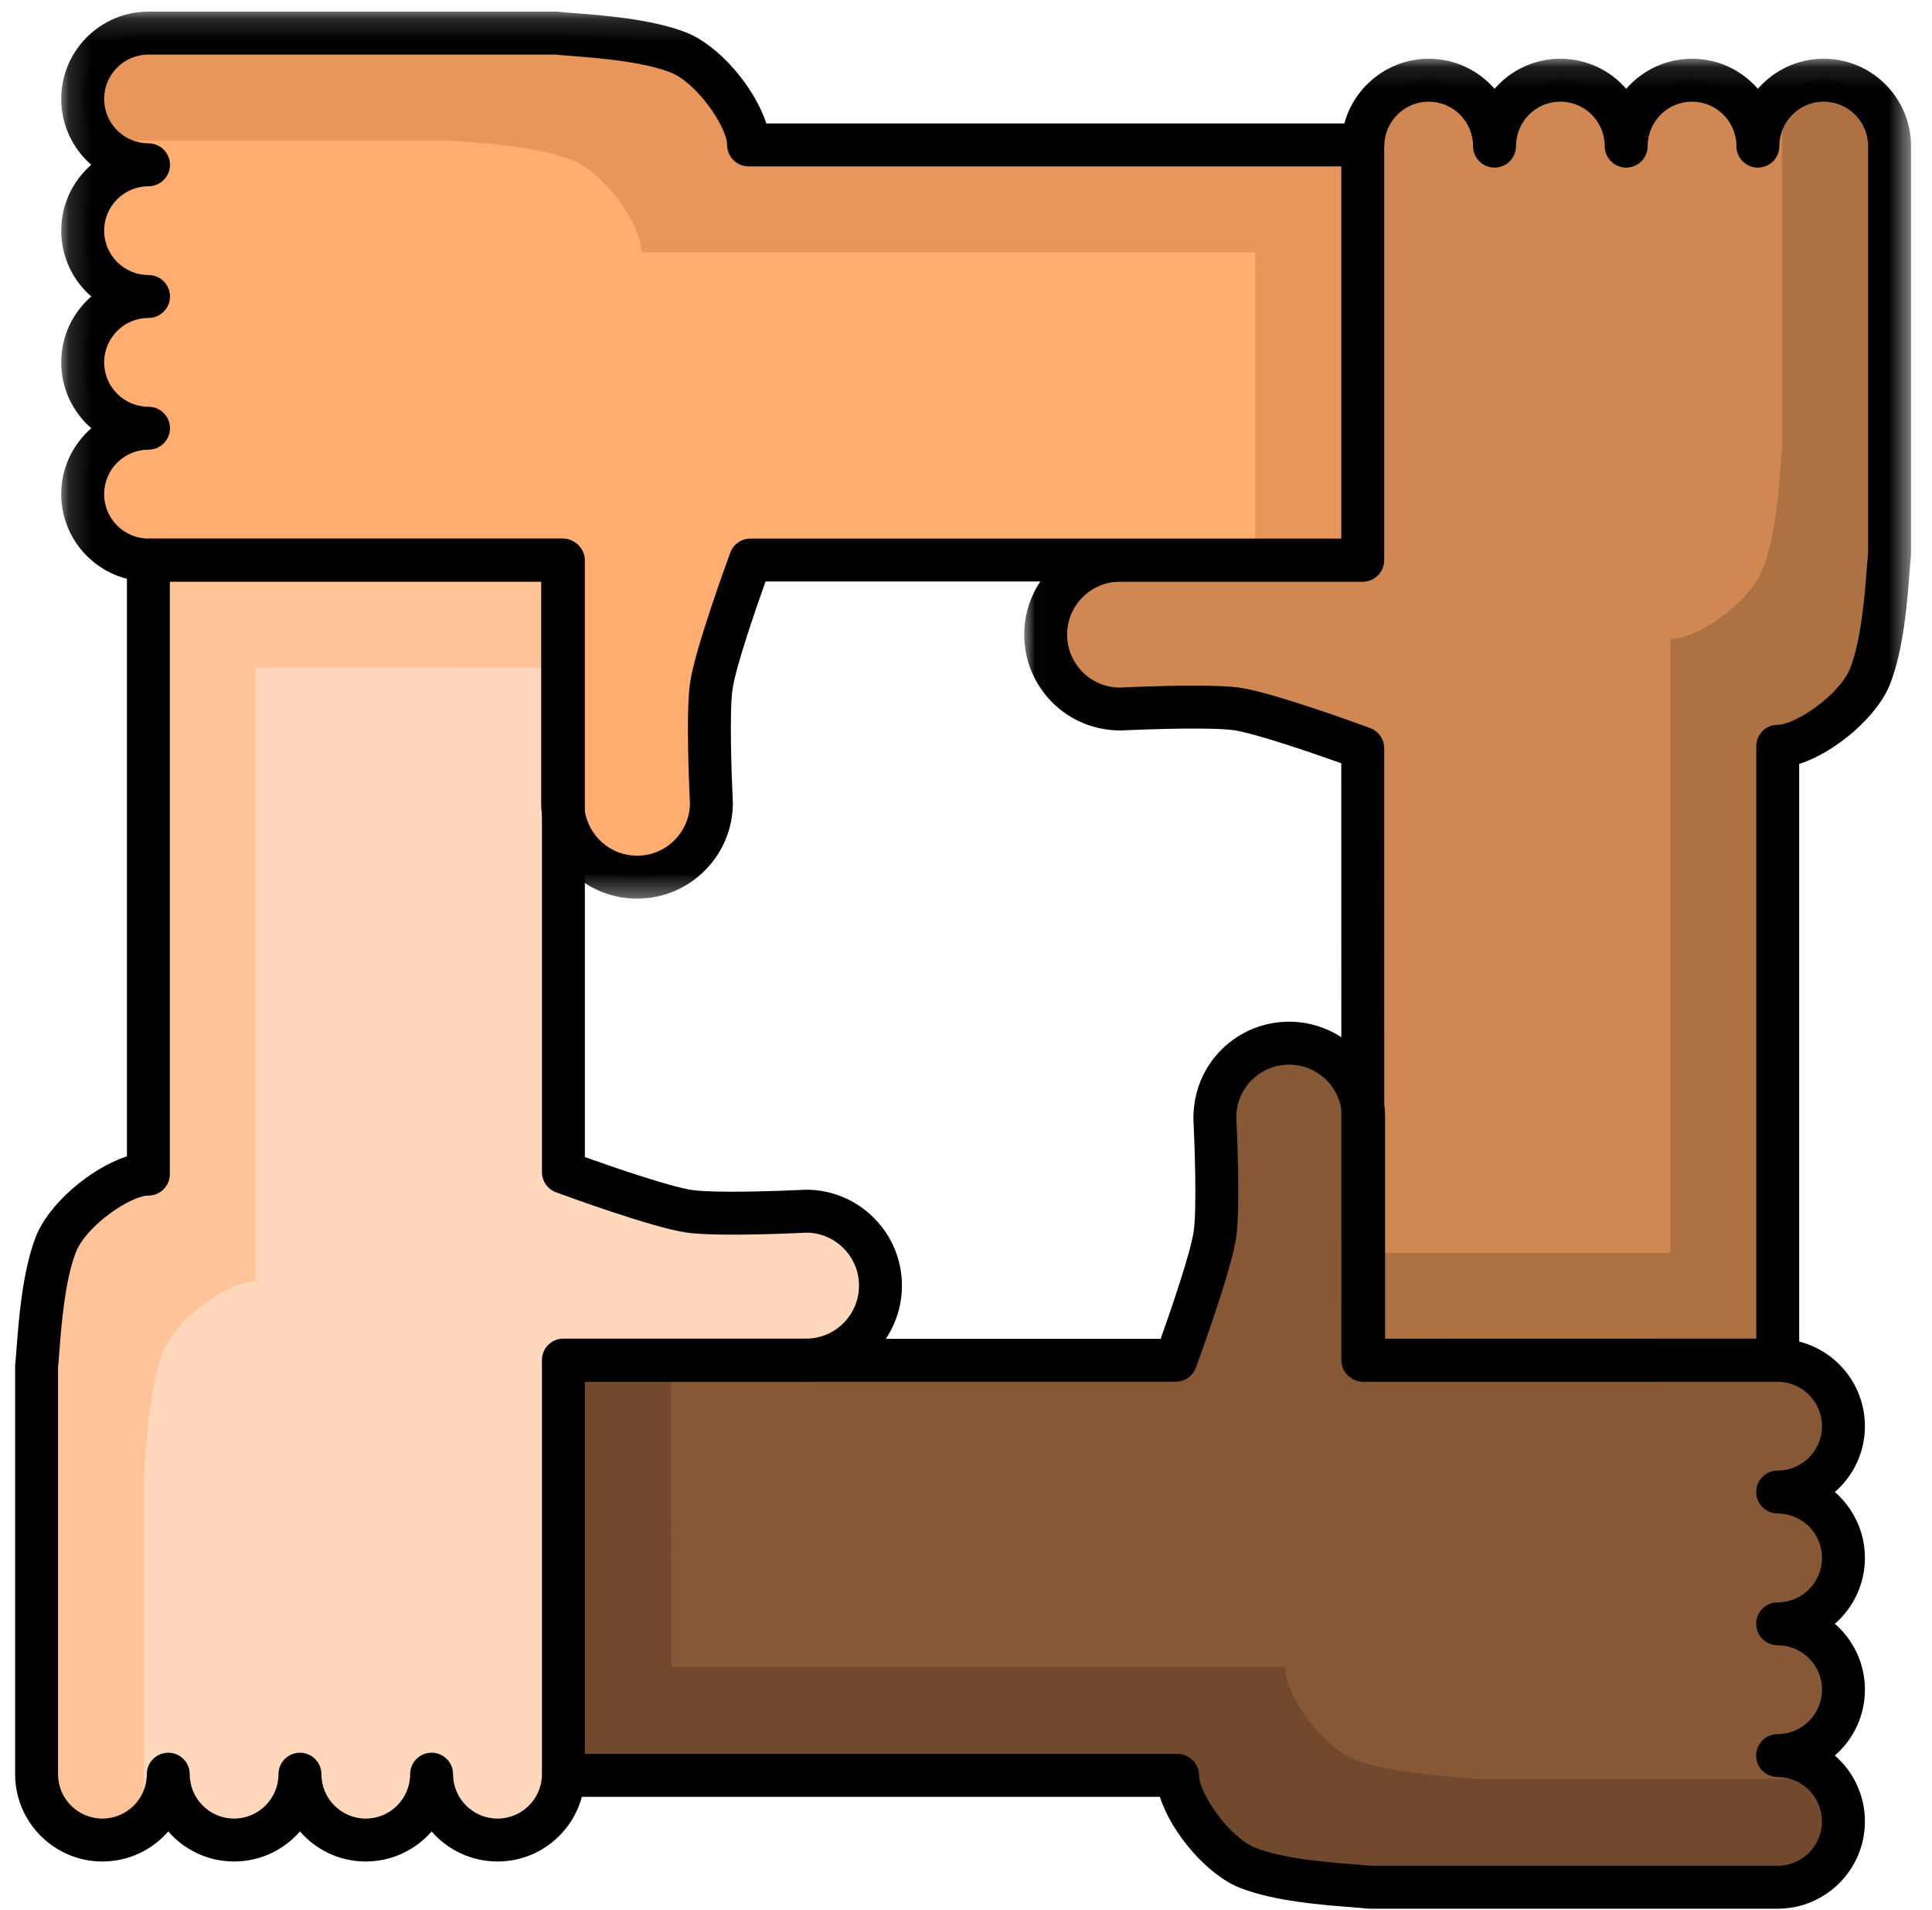<?xml version="1.0" encoding="UTF-8"?>
<svg width="86px" height="85px" viewBox="0 0 86 85" version="1.1" xmlns="http://www.w3.org/2000/svg" xmlns:xlink="http://www.w3.org/1999/xlink">
    <!-- Generator: sketchtool 61.2 (101010) - https://sketch.com -->
    <title>8BDB8890-2A9D-4C8A-9144-C4451A0EB568</title>
    <desc>Created with sketchtool.</desc>
    <defs>
        <polygon id="path-1" points="0.012 0.116 39.487 0.116 39.487 58.991 0.012 58.991"></polygon>
        <polygon id="path-3" points="0.151 0.158 59.022 0.158 59.022 39.633 0.151 39.633"></polygon>
    </defs>
    <g id="Page-1" stroke="none" stroke-width="1" fill="none" fill-rule="evenodd">
        <g id="Estático_talento_rollover" transform="translate(-765, -1558)">
            <g id="estático-nuevo" transform="translate(532, 1462)">
                <g id="iconos" transform="translate(0, 62)">
                    <g id="diversidad" transform="translate(190.333, 0)">
                        <g id="content" transform="translate(14, 33.5)">
                            <g id="icono_diversidad" transform="translate(29.34, 0.78)">
                                <g>
                                    <path d="M24.425,60.249 L24.406,60.249 L24.406,69.65 L24.406,76.287 L24.406,78.678 C24.406,80.298 23.09,81.609 21.476,81.609 C19.855,81.609 18.54,80.298 18.54,78.678 C18.54,80.298 17.229,81.609 15.609,81.609 C13.989,81.609 12.679,80.298 12.679,78.678 C12.679,80.298 11.367,81.609 9.747,81.609 C8.127,81.609 6.817,80.298 6.817,78.678 C6.817,80.298 5.501,81.609 3.886,81.609 C2.266,81.609 0.955,80.298 0.955,78.678 L0.955,69.65 L0.955,60.519 C1.048,59.743 1.127,56.882 1.809,55.115 C2.389,53.607 4.701,51.973 5.932,51.973 L5.932,24.649 L24.371,24.649 L24.371,35.449 C24.371,35.606 24.381,35.758 24.406,35.905 L24.406,51.885 C24.406,51.885 28.534,53.406 29.983,53.622 C31.274,53.823 35.211,53.622 35.211,53.622 C36.124,53.622 36.949,53.996 37.548,54.594 C38.146,55.193 38.52,56.023 38.52,56.936 C38.52,58.767 37.037,60.249 35.211,60.249 L24.425,60.249 Z" id="Fill-1" fill="#FFD7BA"></path>
                                    <path d="M59.987,15.253 L59.987,24.654 L49.183,24.654 L49.183,24.643 L32.732,24.643 C32.732,24.643 31.21,28.777 30.994,30.221 C30.793,31.512 30.994,35.449 30.994,35.449 C30.994,36.362 30.621,37.191 30.022,37.79 C29.423,38.389 28.593,38.757 27.68,38.757 C26.006,38.757 24.627,37.515 24.406,35.905 L24.406,24.648 L24.372,24.648 L24.372,24.643 L14.966,24.643 L8.328,24.643 L5.938,24.643 C4.318,24.643 3.007,23.333 3.007,21.712 C3.007,20.093 4.318,18.777 5.938,18.777 C4.318,18.777 3.007,17.467 3.007,15.846 C3.007,14.232 4.318,12.916 5.938,12.916 C4.318,12.916 3.007,11.605 3.007,9.985 C3.007,8.365 4.318,7.054 5.938,7.054 C4.318,7.054 3.007,5.743 3.007,4.123 C3.007,2.504 4.318,1.193 5.938,1.193 L14.966,1.193 L24.097,1.193 C24.872,1.291 27.739,1.364 29.506,2.047 C31.009,2.626 32.648,4.938 32.648,6.17 L59.968,6.17 L59.992,6.17 C59.987,6.19 59.987,6.205 59.987,6.225 L59.987,8.611 L59.987,15.253 Z" id="Fill-3" fill="#FFAD71"></path>
                                    <path d="M83.438,15.253 L83.438,24.383 C83.345,25.159 83.266,28.021 82.583,29.788 C82.004,31.296 79.697,32.93 78.46,32.93 L78.46,60.25 L60.027,60.255 L60.027,49.454 C60.027,49.302 60.017,49.15 59.992,49.003 L59.987,33.018 C59.987,33.018 55.859,31.497 54.41,31.276 C53.119,31.08 49.183,31.276 49.183,31.276 C48.269,31.276 47.445,30.902 46.846,30.309 C46.247,29.705 45.873,28.875 45.873,27.962 C45.873,26.136 47.356,24.654 49.183,24.654 L59.987,24.654 L59.987,15.253 L59.987,8.611 L59.987,6.225 C59.987,6.205 59.987,6.19 59.992,6.17 C60.017,4.575 61.323,3.289 62.923,3.289 C64.538,3.289 65.854,4.604 65.854,6.225 C65.854,4.604 67.165,3.289 68.785,3.289 C70.405,3.289 71.715,4.604 71.715,6.225 C71.715,4.604 73.026,3.289 74.646,3.289 C76.266,3.289 77.577,4.604 77.577,6.225 C77.577,4.604 78.892,3.289 80.508,3.289 C82.127,3.289 83.438,4.604 83.438,6.225 L83.438,15.253 Z" id="Fill-5" fill="#D18752"></path>
                                    <path d="M83.438,6.225 L83.438,15.253 L83.438,24.383 C83.345,25.159 83.266,28.021 82.583,29.788 C82.004,31.296 79.697,32.93 78.46,32.93 L78.46,60.249 L60.027,60.255 L60.027,55.477 L73.684,55.474 L73.684,28.154 C74.921,28.154 77.228,26.52 77.808,25.012 C78.491,23.245 78.569,20.383 78.662,19.607 L78.662,10.477 L78.662,3.947 C79.166,3.536 79.809,3.289 80.508,3.289 C82.127,3.289 83.438,4.604 83.438,6.225" id="Fill-7" fill="#AE7144"></path>
                                    <path d="M5.952,1.193 L14.981,1.193 L24.111,1.193 C24.887,1.286 27.749,1.364 29.516,2.047 C31.024,2.626 32.658,4.934 32.658,6.17 L59.977,6.17 L59.982,24.604 L55.205,24.604 L55.201,10.946 L27.882,10.946 C27.882,9.709 26.248,7.402 24.74,6.823 C22.973,6.14 20.111,6.061 19.335,5.969 L10.205,5.969 L3.674,5.969 C3.264,5.464 3.017,4.822 3.017,4.123 C3.017,2.503 4.332,1.193 5.952,1.193" id="Fill-9" fill="#E8965B"></path>
                                    <path d="M0.955,78.676 L0.955,69.648 L0.955,60.516 C1.048,59.741 1.127,56.879 1.81,55.112 C2.389,53.605 4.696,51.97 5.933,51.97 L5.933,24.651 L24.366,24.646 L24.366,29.423 L10.709,29.427 L10.709,56.746 C9.472,56.746 7.165,58.38 6.586,59.888 C5.903,61.655 5.824,64.517 5.731,65.292 L5.731,74.424 L5.731,80.954 C5.227,81.364 4.585,81.612 3.885,81.612 C2.266,81.612 0.955,80.295 0.955,78.676" id="Fill-11" fill="#FFC398"></path>
                                    <path d="M78.455,60.259 C80.075,60.259 81.386,61.57 81.386,63.19 C81.386,64.81 80.075,66.121 78.455,66.121 C80.075,66.121 81.386,67.436 81.386,69.052 C81.386,70.671 80.075,71.987 78.455,71.987 C80.075,71.987 81.386,73.298 81.386,74.913 C81.386,76.533 80.075,77.849 78.455,77.849 C80.075,77.849 81.386,79.159 81.386,80.78 C81.386,82.4 80.075,83.71 78.455,83.71 L69.427,83.71 L60.297,83.71 C59.521,83.612 56.659,83.538 54.892,82.856 C53.384,82.277 51.745,79.964 51.745,78.732 L24.425,78.732 L24.425,60.259 L51.662,60.259 C51.662,60.259 53.184,56.126 53.404,54.683 C53.601,53.386 53.404,49.454 53.404,49.454 C53.404,48.536 53.772,47.712 54.371,47.112 C54.97,46.514 55.8,46.146 56.713,46.146 C58.392,46.146 59.776,47.388 59.992,49.003 L59.992,60.254 L60.027,60.254 L60.027,60.259 L69.427,60.259 L76.065,60.259 L78.455,60.259 Z" id="Fill-13" fill="#875835"></path>
                                    <path d="M78.453,83.665 L69.425,83.665 L60.294,83.665 C59.518,83.572 56.656,83.493 54.889,82.81 C53.382,82.231 51.748,79.924 51.748,78.687 L24.428,78.687 L24.423,60.255 L29.2,60.255 L29.204,73.911 L56.523,73.911 C56.523,75.148 58.158,77.455 59.665,78.035 C61.431,78.717 64.294,78.797 65.07,78.889 L74.201,78.889 L80.731,78.889 C81.141,79.393 81.388,80.035 81.388,80.734 C81.388,82.354 80.072,83.665 78.453,83.665" id="Fill-15" fill="#71492C"></path>
                                    <path d="M19.495,78.678 C19.495,79.768 20.383,80.654 21.476,80.654 C22.565,80.654 23.451,79.768 23.451,78.678 L23.451,60.249 C23.451,59.722 23.878,59.294 24.406,59.294 L35.211,59.294 C36.509,59.294 37.564,58.236 37.564,56.936 C37.564,56.308 37.319,55.716 36.873,55.27 C36.431,54.829 35.85,54.583 35.233,54.578 C34.998,54.59 33.381,54.667 31.912,54.667 C30.95,54.667 30.271,54.634 29.836,54.566 C28.34,54.343 24.508,52.94 24.076,52.781 C23.7,52.642 23.451,52.285 23.451,51.885 L23.451,25.604 L6.888,25.604 L6.888,51.973 C6.888,52.5 6.46,52.928 5.932,52.928 C5.147,52.928 3.158,54.268 2.701,55.458 C2.205,56.739 2.051,58.794 1.967,59.897 C1.946,60.178 1.928,60.409 1.91,60.573 L1.91,78.678 C1.91,79.768 2.797,80.654 3.886,80.654 C4.975,80.654 5.862,79.768 5.862,78.678 C5.862,78.15 6.289,77.723 6.817,77.723 C7.344,77.723 7.772,78.15 7.772,78.678 C7.772,79.768 8.658,80.654 9.747,80.654 C10.837,80.654 11.723,79.768 11.723,78.678 C11.723,78.15 12.151,77.723 12.679,77.723 C13.206,77.723 13.634,78.15 13.634,78.678 C13.634,79.768 14.52,80.654 15.609,80.654 C16.698,80.654 17.584,79.768 17.584,78.678 C17.584,78.15 18.012,77.723 18.54,77.723 C19.067,77.723 19.495,78.15 19.495,78.678 M21.476,82.564 C20.305,82.564 19.254,82.045 18.54,81.227 C17.827,82.045 16.777,82.564 15.609,82.564 C14.441,82.564 13.391,82.046 12.679,81.227 C11.965,82.046 10.916,82.564 9.747,82.564 C8.579,82.564 7.53,82.046 6.817,81.227 C6.104,82.046 5.054,82.564 3.886,82.564 C1.743,82.564 7.12800024e-05,80.821 7.12800024e-05,78.678 L7.12800024e-05,60.519 C7.12800024e-05,60.481 0.002,60.443 0.007,60.406 C0.025,60.259 0.041,60.034 0.062,59.754 C0.159,58.467 0.322,56.314 0.918,54.771 C1.486,53.293 3.378,51.695 4.977,51.184 L4.977,24.649 C4.977,24.121 5.405,23.693 5.932,23.693 L24.371,23.693 C24.899,23.693 25.361,24.121 25.361,24.649 L25.361,51.215 C26.756,51.712 29.181,52.537 30.124,52.678 C30.358,52.714 30.853,52.756 31.912,52.756 C33.418,52.756 35.145,52.669 35.162,52.668 C35.179,52.668 35.195,52.667 35.211,52.667 C36.346,52.667 37.416,53.112 38.223,53.919 C39.03,54.725 39.475,55.797 39.475,56.936 C39.475,59.289 37.562,61.205 35.211,61.205 L25.361,61.205 L25.361,78.678 C25.361,80.821 23.618,82.564 21.476,82.564" id="Fill-17" fill="#000000"></path>
                                    <g id="Group-21" transform="translate(44.906, 2.218)">
                                        <mask id="mask-2" fill="white">
                                            <use xlink:href="#path-1"></use>
                                        </mask>
                                        <g id="Clip-20"></g>
                                        <path d="M7.575,28.015 C8.535,28.015 9.213,28.047 9.647,28.113 C11.149,28.342 14.979,29.744 15.411,29.904 C15.787,30.042 16.036,30.4 16.036,30.8 L16.041,57.08 L32.599,57.076 L32.599,30.712 C32.599,30.184 33.026,29.757 33.554,29.757 C34.339,29.757 36.328,28.417 36.785,27.227 C37.282,25.943 37.437,23.887 37.52,22.782 C37.541,22.504 37.559,22.274 37.577,22.111 L37.577,4.006 C37.577,2.914 36.69,2.026 35.601,2.026 C34.512,2.026 33.626,2.914 33.626,4.006 C33.626,4.534 33.198,4.961 32.67,4.961 C32.143,4.961 31.715,4.534 31.715,4.006 C31.715,2.914 30.829,2.026 29.74,2.026 C28.65,2.026 27.764,2.914 27.764,4.006 C27.764,4.534 27.336,4.961 26.809,4.961 C26.281,4.961 25.854,4.534 25.854,4.006 C25.854,2.914 24.967,2.026 23.878,2.026 C22.789,2.026 21.903,2.914 21.903,4.006 C21.903,4.534 21.475,4.961 20.948,4.961 C20.42,4.961 19.992,4.534 19.992,4.006 C19.992,2.914 19.106,2.026 18.017,2.026 C16.944,2.026 16.057,2.897 16.041,3.967 C16.04,3.993 16.039,4.02 16.036,4.046 L16.036,22.435 C16.036,22.963 15.609,23.39 15.081,23.39 L4.276,23.39 C2.978,23.39 1.922,24.446 1.922,25.744 C1.922,26.371 2.169,26.965 2.617,27.418 C3.061,27.857 3.652,28.102 4.276,28.102 C4.301,28.1 6.02,28.015 7.575,28.015 L7.575,28.015 Z M15.121,58.991 L15.12,58.991 L15.085,58.991 C14.558,58.991 14.13,58.563 14.13,58.036 L14.126,31.47 C12.731,30.972 10.303,30.145 9.36,30.001 C9.132,29.967 8.636,29.925 7.575,29.925 C6.069,29.925 4.341,30.01 4.324,30.011 L4.319,30.011 C3.142,30.011 2.075,29.57 1.267,28.769 C0.455,27.95 0.012,26.878 0.012,25.744 C0.012,23.393 1.925,21.48 4.276,21.48 L14.126,21.48 L14.126,4.006 C14.126,3.98 14.126,3.934 14.132,3.874 C14.198,1.796 15.928,0.116 18.017,0.116 C19.185,0.116 20.234,0.634 20.948,1.454 C21.661,0.634 22.71,0.116 23.878,0.116 C25.047,0.116 26.096,0.634 26.809,1.454 C27.522,0.634 28.571,0.116 29.74,0.116 C30.908,0.116 31.957,0.634 32.67,1.454 C33.384,0.634 34.433,0.116 35.601,0.116 C37.744,0.116 39.487,1.861 39.487,4.006 L39.487,22.165 C39.487,22.203 39.484,22.241 39.48,22.278 C39.463,22.424 39.446,22.648 39.425,22.926 C39.328,24.214 39.165,26.368 38.568,27.914 C38,29.392 36.109,30.99 34.509,31.501 L34.509,58.031 C34.509,58.558 34.081,58.986 33.554,58.986 L15.121,58.991 Z" id="Fill-19" fill="#000000" mask="url(#mask-2)"></path>
                                    </g>
                                    <g id="Group-24" transform="translate(1.901, 0.08)">
                                        <mask id="mask-4" fill="white">
                                            <use xlink:href="#path-3"></use>
                                        </mask>
                                        <g id="Clip-23"></g>
                                        <path d="M25.78,39.633 C23.661,39.633 21.846,38.052 21.559,35.955 C21.531,35.792 21.516,35.591 21.516,35.369 L21.516,25.519 L4.037,25.519 C1.895,25.519 0.151,23.775 0.151,21.632 C0.151,20.462 0.67,19.412 1.489,18.698 C0.67,17.985 0.151,16.935 0.151,15.766 C0.151,14.598 0.669,13.548 1.488,12.835 C0.669,12.123 0.151,11.073 0.151,9.905 C0.151,8.736 0.669,7.687 1.488,6.974 C0.669,6.261 0.151,5.212 0.151,4.043 C0.151,1.9 1.895,0.157 4.037,0.157 L22.196,0.157 C22.236,0.157 22.276,0.16 22.316,0.165 C22.469,0.185 22.709,0.202 23.008,0.225 C24.286,0.323 26.424,0.487 27.95,1.076 C29.428,1.646 31.025,3.536 31.536,5.135 L58.067,5.135 C58.594,5.135 59.022,5.563 59.022,6.09 C59.022,6.618 58.594,7.046 58.067,7.046 L30.747,7.046 C30.22,7.046 29.792,6.618 29.792,6.09 C29.792,5.306 28.452,3.317 27.262,2.858 C25.998,2.37 23.958,2.214 22.862,2.13 C22.561,2.107 22.313,2.087 22.14,2.068 L4.037,2.068 C2.948,2.068 2.062,2.954 2.062,4.043 C2.062,5.133 2.948,6.019 4.037,6.019 C4.565,6.019 4.993,6.447 4.993,6.974 C4.993,7.502 4.565,7.929 4.037,7.929 C2.948,7.929 2.062,8.816 2.062,9.905 C2.062,10.994 2.948,11.88 4.037,11.88 C4.565,11.88 4.993,12.308 4.993,12.835 C4.993,13.363 4.565,13.79 4.037,13.79 C2.948,13.79 2.062,14.677 2.062,15.766 C2.062,16.856 2.948,17.742 4.037,17.742 C4.565,17.742 4.993,18.169 4.993,18.697 C4.993,19.224 4.565,19.652 4.037,19.652 C2.948,19.652 2.062,20.54 2.062,21.632 C2.062,22.722 2.948,23.608 4.037,23.608 L22.471,23.608 C22.998,23.608 23.426,24.036 23.426,24.563 L23.426,35.369 C23.426,35.484 23.433,35.581 23.447,35.667 C23.61,36.851 24.611,37.722 25.78,37.722 C26.411,37.722 27.002,37.478 27.446,37.035 C27.887,36.593 28.132,36.011 28.138,35.391 C28.112,34.868 27.943,31.318 28.149,29.994 C28.373,28.502 29.775,24.666 29.935,24.233 C30.073,23.858 30.431,23.608 30.831,23.608 L58.067,23.608 C58.594,23.608 59.022,24.036 59.022,24.563 C59.022,25.091 58.594,25.519 58.067,25.519 L31.502,25.519 C31.004,26.915 30.179,29.342 30.038,30.282 C29.884,31.267 29.992,34.252 30.047,35.32 C30.048,35.336 30.048,35.352 30.048,35.369 C30.048,36.507 29.604,37.578 28.796,38.385 C27.992,39.19 26.921,39.633 25.78,39.633" id="Fill-22" fill="#000000" mask="url(#mask-4)"></path>
                                    </g>
                                    <path d="M78.455,84.666 L60.297,84.666 C60.256,84.666 60.216,84.663 60.176,84.658 C60.023,84.639 59.782,84.621 59.482,84.597 C58.206,84.5 56.072,84.336 54.548,83.747 C53.068,83.178 51.468,81.287 50.957,79.687 L24.425,79.687 C23.897,79.687 23.47,79.26 23.47,78.732 C23.47,78.205 23.897,77.777 24.425,77.777 L51.745,77.777 C52.272,77.777 52.7,78.205 52.7,78.732 C52.7,79.517 54.043,81.506 55.235,81.964 C56.499,82.453 58.534,82.609 59.628,82.693 C59.93,82.716 60.179,82.736 60.353,82.755 L78.455,82.755 C79.545,82.755 80.431,81.869 80.431,80.78 C80.431,79.69 79.545,78.804 78.455,78.804 C77.928,78.804 77.5,78.376 77.5,77.849 C77.5,77.321 77.928,76.894 78.455,76.894 C79.545,76.894 80.431,76.005 80.431,74.913 C80.431,73.827 79.545,72.942 78.455,72.942 C77.928,72.942 77.5,72.515 77.5,71.987 C77.5,71.46 77.928,71.032 78.455,71.032 C79.545,71.032 80.431,70.144 80.431,69.052 C80.431,67.962 79.545,67.076 78.455,67.076 C77.928,67.076 77.5,66.648 77.5,66.121 C77.5,65.593 77.928,65.166 78.455,65.166 C79.545,65.166 80.431,64.279 80.431,63.19 C80.431,62.1 79.545,61.214 78.455,61.214 L60.027,61.214 C59.499,61.214 59.072,60.787 59.072,60.259 L59.072,49.454 C59.072,49.345 59.064,49.247 59.05,49.161 C58.891,47.973 57.888,47.101 56.713,47.101 C56.081,47.101 55.489,47.345 55.046,47.788 C54.603,48.231 54.359,48.823 54.359,49.454 C54.379,49.819 54.553,53.474 54.349,54.826 C54.12,56.322 52.717,60.157 52.558,60.589 C52.419,60.965 52.062,61.214 51.662,61.214 L24.425,61.214 C23.897,61.214 23.47,60.787 23.47,60.259 C23.47,59.732 23.897,59.304 24.425,59.304 L50.992,59.304 C51.49,57.908 52.316,55.479 52.46,54.539 C52.609,53.555 52.503,50.569 52.45,49.502 C52.449,48.314 52.891,47.242 53.695,46.437 C54.499,45.633 55.571,45.19 56.713,45.19 C58.841,45.19 60.658,46.775 60.939,48.876 C60.966,49.034 60.982,49.24 60.982,49.454 L60.982,59.304 L78.455,59.304 C80.598,59.304 82.341,61.048 82.341,63.19 C82.341,64.358 81.823,65.408 81.004,66.121 C81.823,66.834 82.341,67.883 82.341,69.052 C82.341,70.221 81.823,71.272 81.004,71.986 C81.823,72.698 82.341,73.746 82.341,74.913 C82.341,76.084 81.823,77.134 81.003,77.848 C81.823,78.561 82.341,79.611 82.341,80.78 C82.341,82.922 80.598,84.666 78.455,84.666" id="Fill-25" fill="#000000"></path>
                                </g>
                            </g>
                        </g>
                    </g>
                </g>
            </g>
        </g>
    </g>
</svg>